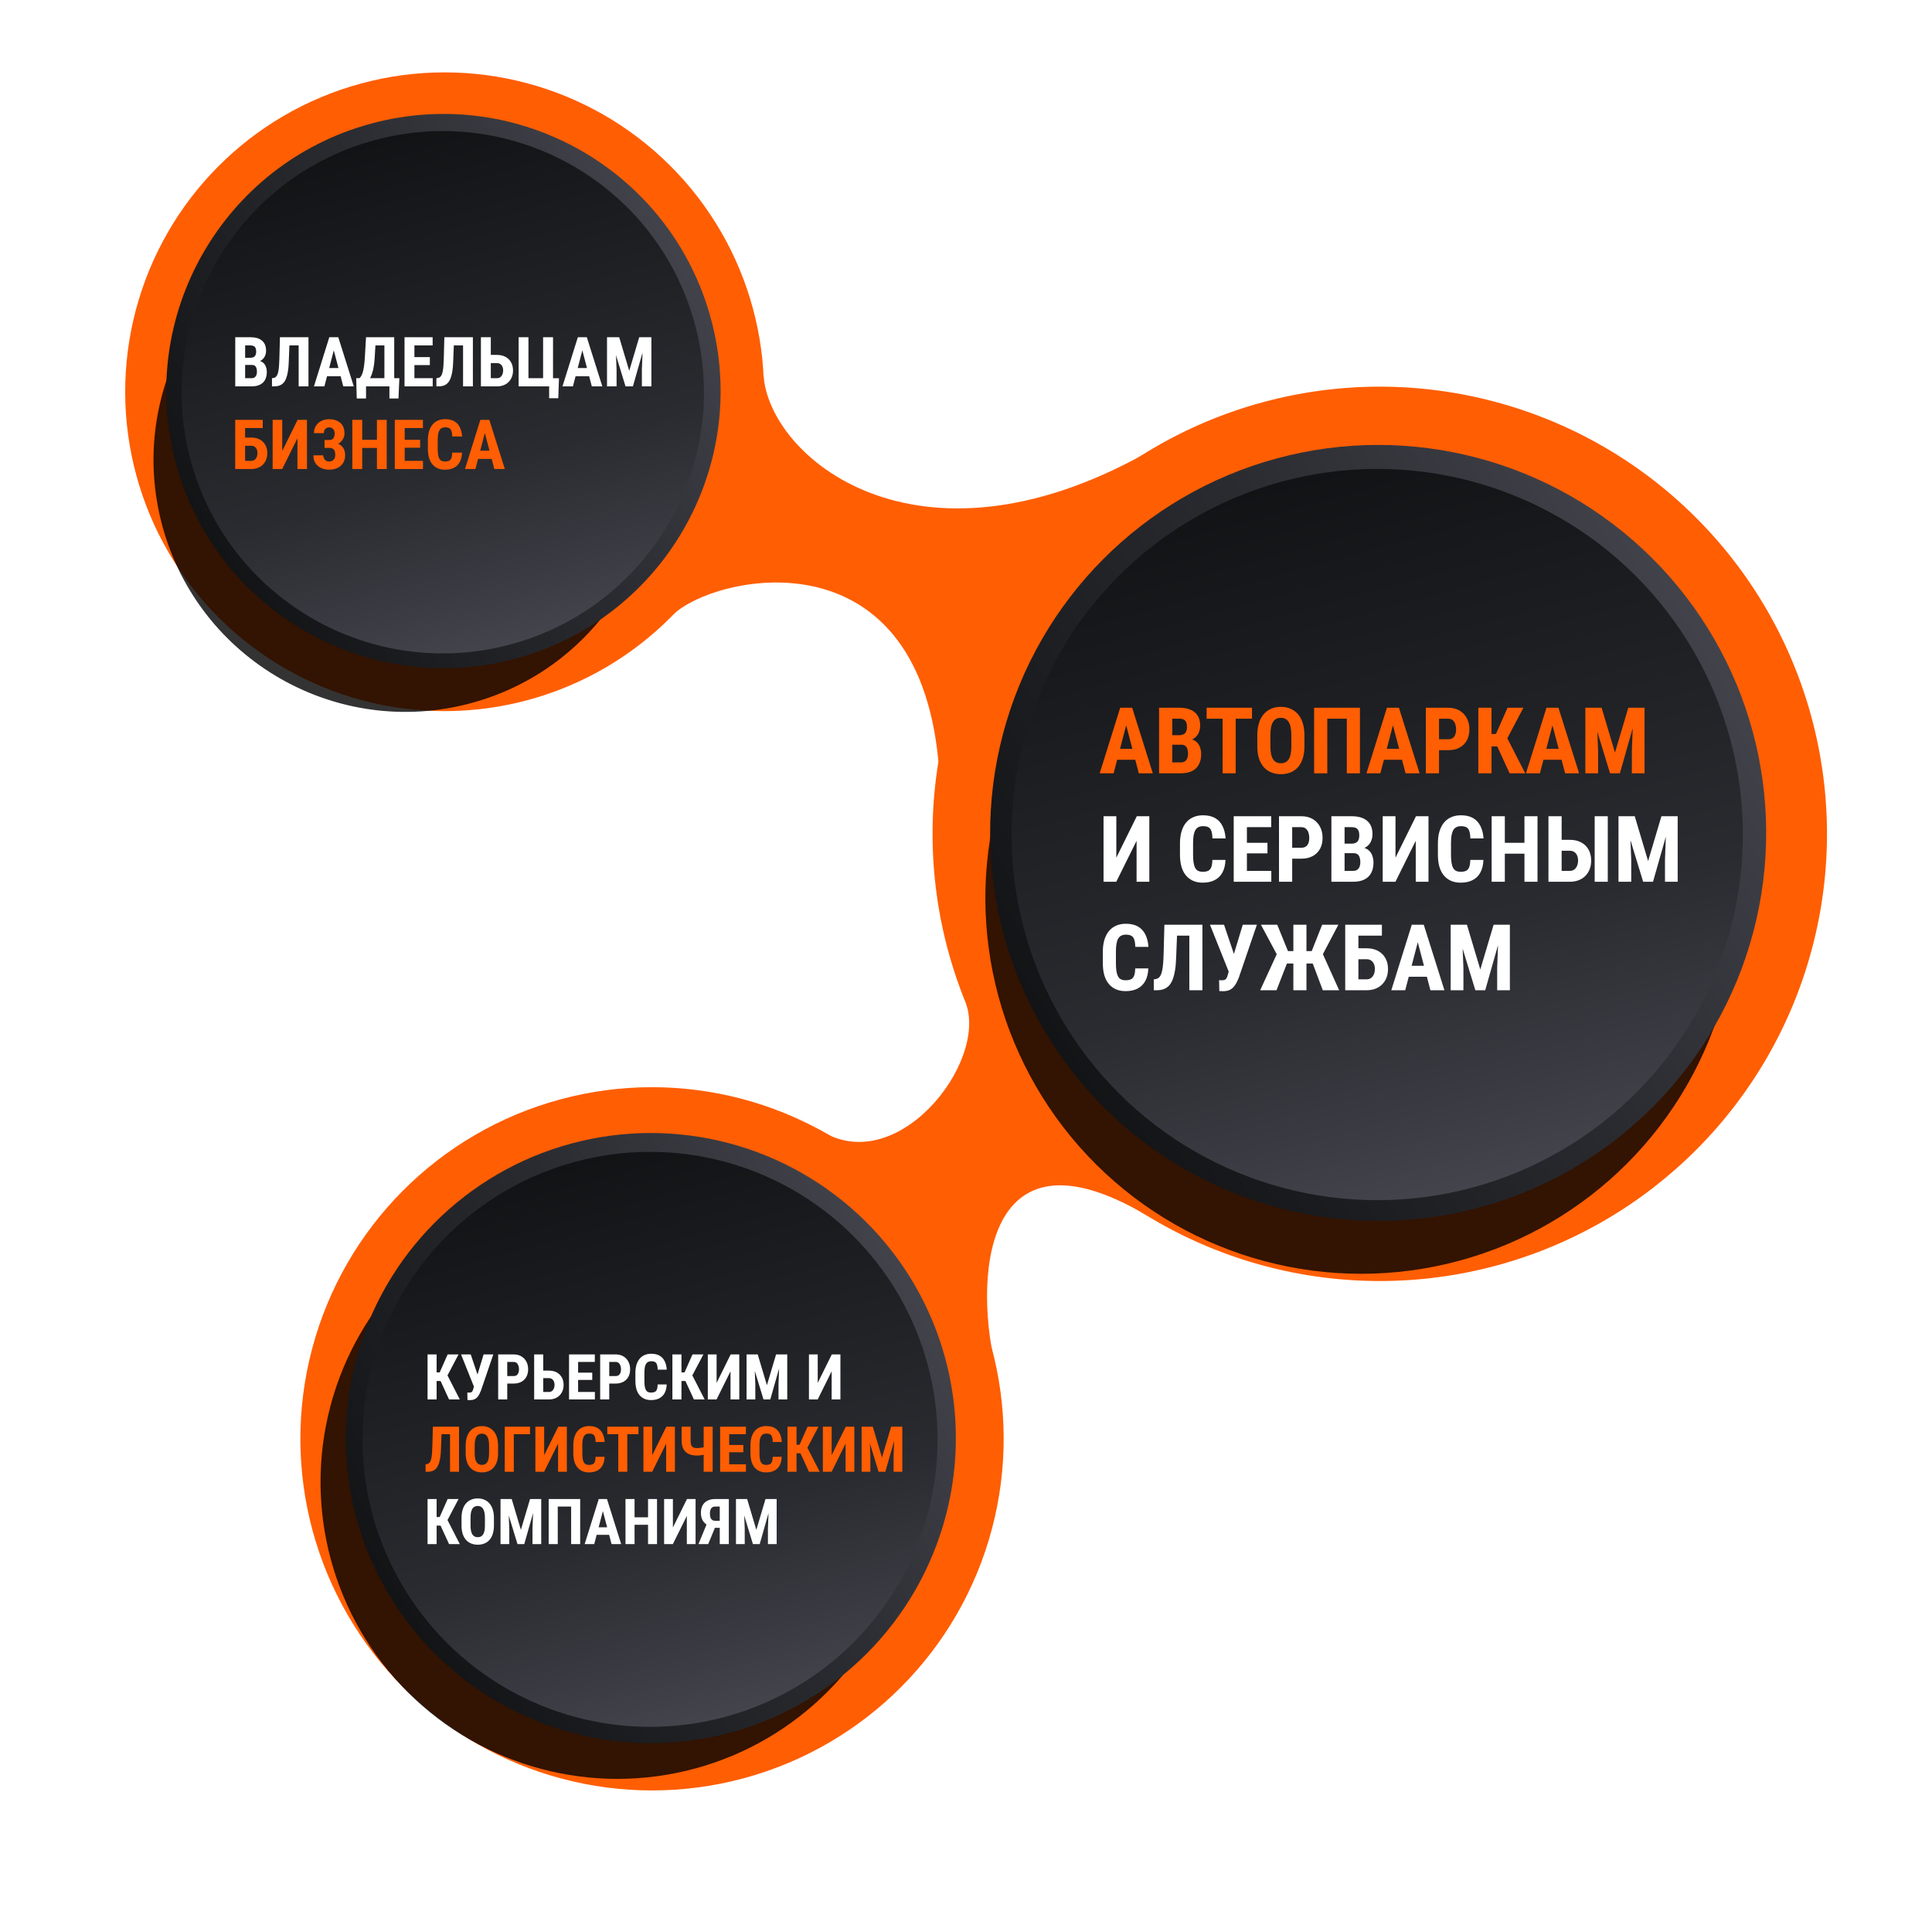 <svg width="374" height="370" viewBox="0 0 374 370" fill="none" xmlns="http://www.w3.org/2000/svg">
    <path d="M130.293 119.023L147.793 72.523C148.793 88.523 177.293 112.523 221.766 87.766L181.668 147.481C177.453 102.243 137.793 111.523 130.293 119.023Z" fill="#FF5E03"/>
    <path d="M186.923 194.073L222.057 235.341C189.838 216.22 188.355 248.45 193.058 266.014L158.482 218.611C173.325 228.591 191.385 205.784 186.923 194.073Z" fill="#FF5E03"/>
    <circle cx="267.099" cy="161.43" r="86.571" transform="rotate(74.843 267.099 161.43)" fill="#FF5E03"/>
    <g filter="url(#filter0_f_63_522)">
        <circle cx="263.488" cy="173.859" r="72.74" transform="rotate(74.843 263.488 173.859)" fill="black" fill-opacity="0.8"/>
    </g>
    <circle cx="266.786" cy="161.251" r="75.113" transform="rotate(74.843 266.786 161.251)" fill="url(#paint0_linear_63_522)"/>
    <circle cx="266.607" cy="161.564" r="70.784" transform="rotate(74.843 266.607 161.564)" fill="url(#paint1_linear_63_522)"/>
    <circle cx="86.063" cy="75.841" r="61.827" transform="rotate(74.843 86.063 75.841)" fill="#FF5E03"/>
    <g filter="url(#filter1_f_63_522)">
        <circle cx="78.481" cy="89.056" r="48.753" transform="rotate(74.843 78.481 89.056)" fill="black" fill-opacity="0.8"/>
    </g>
    <circle cx="85.84" cy="75.713" r="53.644" transform="rotate(74.843 85.84 75.713)" fill="url(#paint2_linear_63_522)"/>
    <circle cx="85.712" cy="75.935" r="50.552" transform="rotate(74.843 85.712 75.935)" fill="url(#paint3_linear_63_522)"/>
    <circle cx="126.221" cy="278.549" r="68.071" transform="rotate(74.843 126.221 278.549)" fill="#FF5E03"/>
    <g filter="url(#filter2_f_63_522)">
        <circle cx="119.521" cy="286.911" r="57.47" transform="rotate(74.843 119.521 286.911)" fill="black" fill-opacity="0.8"/>
    </g>
    <circle cx="125.976" cy="278.408" r="59.062" transform="rotate(74.843 125.976 278.408)" fill="url(#paint4_linear_63_522)"/>
    <circle cx="125.834" cy="278.654" r="55.658" transform="rotate(74.843 125.834 278.654)" fill="url(#paint5_linear_63_522)"/>
    <path d="M84.522 262.206V270.928H82.767V262.206H84.522ZM88.769 262.206L86.056 267.352H84.121L83.881 265.693H85.115L86.655 262.206H88.769ZM86.93 270.928L85.145 267.046L86.349 265.729L89.009 270.928H86.93ZM91.939 267.747L93.616 262.206H95.497L93.101 269.221C93.005 269.465 92.899 269.698 92.783 269.922C92.671 270.142 92.538 270.337 92.382 270.509C92.226 270.681 92.038 270.815 91.819 270.91C91.599 271.006 91.337 271.054 91.034 271.054C90.962 271.054 90.87 271.052 90.758 271.048C90.65 271.044 90.563 271.04 90.495 271.036L90.465 269.581C90.505 269.589 90.571 269.595 90.662 269.599C90.754 269.603 90.818 269.605 90.854 269.605C91.042 269.605 91.184 269.573 91.279 269.509C91.379 269.441 91.455 269.345 91.507 269.221C91.563 269.097 91.611 268.952 91.651 268.784L91.939 267.747ZM91.124 262.206L92.544 266.417L93.071 268.496L91.771 268.514L89.249 262.206H91.124ZM99.409 267.855H97.624V266.399H99.409C99.66 266.399 99.864 266.344 100.02 266.232C100.176 266.12 100.29 265.966 100.361 265.77C100.433 265.571 100.469 265.347 100.469 265.1C100.469 264.848 100.433 264.612 100.361 264.393C100.29 264.173 100.176 263.997 100.02 263.865C99.864 263.73 99.66 263.662 99.409 263.662H98.193V270.928H96.438V262.206H99.409C99.996 262.206 100.499 262.33 100.919 262.577C101.342 262.825 101.667 263.167 101.895 263.602C102.123 264.033 102.237 264.528 102.237 265.088C102.237 265.651 102.123 266.14 101.895 266.555C101.667 266.967 101.342 267.286 100.919 267.514C100.499 267.741 99.996 267.855 99.409 267.855ZM104.585 265.345H106.244C106.827 265.345 107.333 265.459 107.76 265.687C108.187 265.914 108.517 266.236 108.748 266.651C108.984 267.066 109.102 267.552 109.102 268.107C109.102 268.526 109.034 268.908 108.898 269.251C108.766 269.595 108.575 269.892 108.323 270.144C108.075 270.395 107.776 270.589 107.424 270.725C107.077 270.861 106.684 270.928 106.244 270.928H103.405V262.206H105.16V269.479H106.244C106.492 269.479 106.696 269.417 106.855 269.293C107.019 269.165 107.143 268.997 107.227 268.79C107.311 268.578 107.353 268.346 107.353 268.095C107.353 267.851 107.311 267.632 107.227 267.436C107.143 267.24 107.019 267.086 106.855 266.975C106.696 266.859 106.492 266.801 106.244 266.801H104.585V265.345ZM115.158 269.479V270.928H111.366V269.479H115.158ZM111.911 262.206V270.928H110.156V262.206H111.911ZM114.649 265.741V267.148H111.366V265.741H114.649ZM115.146 262.206V263.662H111.366V262.206H115.146ZM119.154 267.855H117.369V266.399H119.154C119.406 266.399 119.61 266.344 119.765 266.232C119.921 266.12 120.035 265.966 120.107 265.77C120.179 265.571 120.215 265.347 120.215 265.1C120.215 264.848 120.179 264.612 120.107 264.393C120.035 264.173 119.921 263.997 119.765 263.865C119.61 263.73 119.406 263.662 119.154 263.662H117.938V270.928H116.183V262.206H119.154C119.741 262.206 120.245 262.33 120.664 262.577C121.087 262.825 121.413 263.167 121.64 263.602C121.868 264.033 121.982 264.528 121.982 265.088C121.982 265.651 121.868 266.14 121.64 266.555C121.413 266.967 121.087 267.286 120.664 267.514C120.245 267.741 119.741 267.855 119.154 267.855ZM127.314 268.023H129.057C129.033 268.678 128.901 269.231 128.661 269.682C128.422 270.13 128.08 270.469 127.637 270.701C127.198 270.932 126.667 271.048 126.044 271.048C125.56 271.048 125.131 270.968 124.756 270.809C124.38 270.645 124.061 270.405 123.797 270.09C123.533 269.774 123.334 269.385 123.198 268.922C123.066 268.454 123 267.917 123 267.31V265.83C123 265.223 123.07 264.686 123.21 264.219C123.354 263.752 123.557 263.36 123.821 263.045C124.089 262.725 124.41 262.486 124.785 262.326C125.165 262.162 125.592 262.08 126.068 262.08C126.703 262.08 127.234 262.2 127.661 262.44C128.088 262.679 128.418 263.029 128.65 263.488C128.885 263.943 129.027 264.5 129.075 265.159H127.32C127.312 264.744 127.266 264.419 127.182 264.183C127.102 263.943 126.974 263.776 126.798 263.68C126.623 263.58 126.379 263.53 126.068 263.53C125.836 263.53 125.636 263.572 125.468 263.656C125.301 263.736 125.163 263.865 125.055 264.045C124.947 264.225 124.867 264.461 124.815 264.752C124.768 265.044 124.744 265.399 124.744 265.818V267.31C124.744 267.721 124.766 268.073 124.809 268.364C124.853 268.652 124.923 268.888 125.019 269.071C125.115 269.255 125.245 269.389 125.409 269.473C125.576 269.557 125.788 269.599 126.044 269.599C126.339 269.599 126.577 269.555 126.756 269.467C126.94 269.379 127.076 269.221 127.164 268.993C127.252 268.766 127.302 268.442 127.314 268.023ZM131.92 262.206V270.928H130.165V262.206H131.92ZM136.168 262.206L133.454 267.352H131.519L131.279 265.693H132.514L134.053 262.206H136.168ZM134.329 270.928L132.543 267.046L133.748 265.729L136.407 270.928H134.329ZM138.72 267.723L141.446 262.206H143.111V270.928H141.416V265.477L138.714 270.928H137.019V262.206H138.72V267.723ZM145.142 262.206H146.682L148.461 268.173L150.234 262.206H151.594L149.114 270.928H147.802L145.142 262.206ZM144.519 262.206H145.987L146.214 267.957V270.928H144.519V262.206ZM150.923 262.206H152.397V270.928H150.707V267.957L150.923 262.206ZM158.297 267.723L161.023 262.206H162.689V270.928H160.993V265.477L158.291 270.928H156.596V262.206H158.297V267.723ZM84.522 290.206V298.928H82.767V290.206H84.522ZM88.769 290.206L86.056 295.352H84.121L83.881 293.693H85.115L86.655 290.206H88.769ZM86.93 298.928L85.145 295.046L86.349 293.729L89.009 298.928H86.93ZM95.617 293.89V295.346C95.617 295.961 95.541 296.5 95.389 296.964C95.241 297.423 95.03 297.808 94.754 298.12C94.483 298.427 94.153 298.659 93.766 298.815C93.382 298.97 92.957 299.048 92.49 299.048C92.022 299.048 91.595 298.97 91.208 298.815C90.824 298.659 90.493 298.427 90.213 298.12C89.938 297.808 89.724 297.423 89.572 296.964C89.42 296.5 89.344 295.961 89.344 295.346V293.89C89.344 293.259 89.418 292.708 89.566 292.237C89.714 291.762 89.928 291.366 90.207 291.051C90.487 290.731 90.818 290.492 91.202 290.332C91.585 290.168 92.01 290.086 92.478 290.086C92.945 290.086 93.37 290.168 93.754 290.332C94.137 290.492 94.469 290.731 94.748 291.051C95.028 291.366 95.241 291.762 95.389 292.237C95.541 292.708 95.617 293.259 95.617 293.89ZM93.874 295.346V293.878C93.874 293.463 93.844 293.11 93.784 292.818C93.724 292.522 93.634 292.281 93.514 292.093C93.394 291.905 93.249 291.768 93.077 291.68C92.905 291.592 92.705 291.548 92.478 291.548C92.25 291.548 92.048 291.592 91.873 291.68C91.701 291.768 91.555 291.905 91.435 292.093C91.32 292.281 91.232 292.522 91.172 292.818C91.116 293.11 91.088 293.463 91.088 293.878V295.346C91.088 295.745 91.118 296.087 91.178 296.37C91.238 296.654 91.327 296.886 91.447 297.065C91.567 297.245 91.713 297.379 91.885 297.467C92.06 297.551 92.262 297.593 92.49 297.593C92.713 297.593 92.911 297.551 93.083 297.467C93.258 297.379 93.404 297.245 93.52 297.065C93.636 296.886 93.724 296.654 93.784 296.37C93.844 296.087 93.874 295.745 93.874 295.346ZM97.516 290.206H99.055L100.835 296.173L102.608 290.206H103.968L101.488 298.928H100.176L97.516 290.206ZM96.893 290.206H98.361L98.588 295.957V298.928H96.893V290.206ZM103.297 290.206H104.771V298.928H103.081V295.957L103.297 290.206ZM112.313 290.206V298.928H110.564V291.662H107.97V298.928H106.214V290.206H112.313ZM116.908 291.764L115.033 298.928H113.182L115.907 290.206H117.063L116.908 291.764ZM118.387 298.928L116.5 291.764L116.327 290.206H117.501L120.251 298.928H118.387ZM118.453 295.676V297.131H114.517V295.676H118.453ZM125.918 293.741V295.19H122.341V293.741H125.918ZM122.839 290.206V298.928H121.083V290.206H122.839ZM127.188 290.206V298.928H125.45V290.206H127.188ZM130.261 295.723L132.987 290.206H134.652V298.928H132.957V293.477L130.255 298.928H128.56V290.206H130.261V295.723ZM139.9 295.783H138.121L137.516 295.532C136.925 295.308 136.471 294.981 136.156 294.549C135.84 294.118 135.683 293.565 135.683 292.89C135.683 292.307 135.794 291.816 136.018 291.416C136.242 291.017 136.561 290.715 136.977 290.512C137.392 290.308 137.883 290.206 138.45 290.206H141.086V298.928H139.331V291.662H138.45C138.095 291.662 137.835 291.782 137.671 292.021C137.508 292.257 137.426 292.594 137.426 293.034C137.426 293.357 137.466 293.621 137.546 293.824C137.626 294.028 137.743 294.18 137.899 294.28C138.059 294.376 138.263 294.423 138.51 294.423H139.894L139.9 295.783ZM138.696 295.046L137.096 298.928H135.209L136.809 295.046H138.696ZM143.093 290.206H144.633L146.412 296.173L148.185 290.206H149.545L147.065 298.928H145.753L143.093 290.206ZM142.47 290.206H143.938L144.165 295.957V298.928H142.47V290.206ZM148.874 290.206H150.348V298.928H148.658V295.957L148.874 290.206Z" fill="white"/>
    <path d="M87.589 276.206V277.662H84.013V276.206H87.589ZM88.859 276.206V284.928H87.116V276.206H88.859ZM83.797 276.206H85.534L85.361 280.603C85.341 281.262 85.289 281.833 85.205 282.317C85.125 282.796 85.017 283.203 84.882 283.539C84.75 283.87 84.584 284.138 84.384 284.341C84.184 284.545 83.951 284.695 83.683 284.791C83.42 284.883 83.124 284.928 82.797 284.928H82.383V283.479L82.581 283.455C82.737 283.435 82.875 283.385 82.994 283.305C83.114 283.221 83.216 283.097 83.3 282.934C83.384 282.766 83.452 282.552 83.504 282.293C83.559 282.029 83.601 281.709 83.629 281.334C83.661 280.959 83.683 280.521 83.695 280.022L83.797 276.206ZM96.419 279.89V281.346C96.419 281.961 96.344 282.5 96.192 282.964C96.044 283.423 95.832 283.808 95.557 284.12C95.285 284.427 94.956 284.659 94.568 284.815C94.185 284.97 93.76 285.048 93.292 285.048C92.825 285.048 92.398 284.97 92.01 284.815C91.627 284.659 91.296 284.427 91.016 284.12C90.74 283.808 90.527 283.423 90.375 282.964C90.223 282.5 90.147 281.961 90.147 281.346V279.89C90.147 279.259 90.221 278.708 90.369 278.237C90.517 277.762 90.73 277.366 91.01 277.051C91.29 276.731 91.621 276.492 92.004 276.332C92.388 276.168 92.813 276.086 93.28 276.086C93.748 276.086 94.173 276.168 94.556 276.332C94.94 276.492 95.271 276.731 95.551 277.051C95.831 277.366 96.044 277.762 96.192 278.237C96.344 278.708 96.419 279.259 96.419 279.89ZM94.676 281.346V279.878C94.676 279.463 94.646 279.11 94.586 278.818C94.526 278.522 94.437 278.281 94.317 278.093C94.197 277.905 94.051 277.768 93.879 277.68C93.708 277.592 93.508 277.548 93.28 277.548C93.053 277.548 92.851 277.592 92.675 277.68C92.504 277.768 92.358 277.905 92.238 278.093C92.122 278.281 92.034 278.522 91.974 278.818C91.918 279.11 91.891 279.463 91.891 279.878V281.346C91.891 281.745 91.921 282.087 91.98 282.37C92.04 282.654 92.13 282.886 92.25 283.065C92.37 283.245 92.516 283.379 92.687 283.467C92.863 283.551 93.065 283.593 93.292 283.593C93.516 283.593 93.714 283.551 93.885 283.467C94.061 283.379 94.207 283.245 94.323 283.065C94.439 282.886 94.526 282.654 94.586 282.37C94.646 282.087 94.676 281.745 94.676 281.346ZM102.602 276.206V277.662H99.463V284.928H97.713V276.206H102.602ZM105.34 281.723L108.065 276.206H109.731V284.928H108.036V279.477L105.334 284.928H103.638V276.206H105.34V281.723ZM115.296 282.023H117.04C117.016 282.678 116.884 283.231 116.644 283.682C116.405 284.13 116.063 284.469 115.62 284.701C115.18 284.932 114.649 285.048 114.026 285.048C113.543 285.048 113.114 284.968 112.738 284.809C112.363 284.645 112.043 284.405 111.78 284.09C111.516 283.774 111.316 283.385 111.181 282.922C111.049 282.454 110.983 281.917 110.983 281.31V279.83C110.983 279.223 111.053 278.686 111.193 278.219C111.336 277.752 111.54 277.36 111.804 277.045C112.071 276.725 112.393 276.486 112.768 276.326C113.148 276.162 113.575 276.08 114.05 276.08C114.685 276.08 115.216 276.2 115.644 276.44C116.071 276.679 116.401 277.029 116.632 277.488C116.868 277.943 117.01 278.5 117.057 279.159H115.302C115.294 278.744 115.248 278.419 115.164 278.183C115.085 277.943 114.957 277.776 114.781 277.68C114.605 277.58 114.362 277.53 114.05 277.53C113.819 277.53 113.619 277.572 113.451 277.656C113.283 277.736 113.146 277.865 113.038 278.045C112.93 278.225 112.85 278.461 112.798 278.752C112.75 279.044 112.726 279.399 112.726 279.818V281.31C112.726 281.721 112.748 282.073 112.792 282.364C112.836 282.652 112.906 282.888 113.002 283.071C113.098 283.255 113.227 283.389 113.391 283.473C113.559 283.557 113.771 283.599 114.026 283.599C114.322 283.599 114.559 283.555 114.739 283.467C114.923 283.379 115.059 283.221 115.146 282.993C115.234 282.766 115.284 282.442 115.296 282.023ZM121.431 276.206V284.928H119.687V276.206H121.431ZM123.599 276.206V277.662H117.561V276.206H123.599ZM126.259 281.723L128.985 276.206H130.65V284.928H128.955V279.477L126.253 284.928H124.558V276.206H126.259V281.723ZM131.95 276.206H133.694V278.89C133.694 279.269 133.736 279.565 133.819 279.776C133.907 279.984 134.039 280.132 134.215 280.22C134.395 280.304 134.62 280.346 134.892 280.346C134.996 280.346 135.123 280.34 135.275 280.328C135.427 280.312 135.585 280.292 135.748 280.268C135.912 280.244 136.066 280.216 136.21 280.184C136.358 280.148 136.475 280.11 136.563 280.07V281.52C136.475 281.56 136.358 281.598 136.21 281.634C136.066 281.666 135.912 281.695 135.748 281.723C135.589 281.747 135.431 281.765 135.275 281.777C135.123 281.785 134.996 281.789 134.892 281.789C134.297 281.789 133.778 281.689 133.334 281.49C132.895 281.286 132.553 280.971 132.31 280.543C132.07 280.112 131.95 279.561 131.95 278.89V276.206ZM136.216 276.206H137.959V284.928H136.216V276.206ZM144.405 283.479V284.928H140.613V283.479H144.405ZM141.158 276.206V284.928H139.403V276.206H141.158ZM143.896 279.741V281.148H140.613V279.741H143.896ZM144.393 276.206V277.662H140.613V276.206H144.393ZM149.587 282.023H151.33C151.306 282.678 151.175 283.231 150.935 283.682C150.695 284.13 150.354 284.469 149.91 284.701C149.471 284.932 148.94 285.048 148.317 285.048C147.834 285.048 147.404 284.968 147.029 284.809C146.654 284.645 146.334 284.405 146.07 284.09C145.807 283.774 145.607 283.385 145.471 282.922C145.34 282.454 145.274 281.917 145.274 281.31V279.83C145.274 279.223 145.344 278.686 145.483 278.219C145.627 277.752 145.831 277.36 146.094 277.045C146.362 276.725 146.684 276.486 147.059 276.326C147.438 276.162 147.866 276.08 148.341 276.08C148.976 276.08 149.507 276.2 149.934 276.44C150.362 276.679 150.691 277.029 150.923 277.488C151.159 277.943 151.3 278.5 151.348 279.159H149.593C149.585 278.744 149.539 278.419 149.455 278.183C149.375 277.943 149.248 277.776 149.072 277.68C148.896 277.58 148.652 277.53 148.341 277.53C148.109 277.53 147.91 277.572 147.742 277.656C147.574 277.736 147.436 277.865 147.329 278.045C147.221 278.225 147.141 278.461 147.089 278.752C147.041 279.044 147.017 279.399 147.017 279.818V281.31C147.017 281.721 147.039 282.073 147.083 282.364C147.127 282.652 147.197 282.888 147.293 283.071C147.388 283.255 147.518 283.389 147.682 283.473C147.85 283.557 148.061 283.599 148.317 283.599C148.613 283.599 148.85 283.555 149.03 283.467C149.214 283.379 149.349 283.221 149.437 282.993C149.525 282.766 149.575 282.442 149.587 282.023ZM154.194 276.206V284.928H152.439V276.206H154.194ZM158.441 276.206L155.727 281.352H153.792L153.553 279.693H154.787L156.327 276.206H158.441ZM156.602 284.928L154.817 281.046L156.021 279.729L158.681 284.928H156.602ZM160.993 281.723L163.719 276.206H165.384V284.928H163.689V279.477L160.987 284.928H159.292V276.206H160.993V281.723ZM167.415 276.206H168.955L170.734 282.173L172.507 276.206H173.867L171.387 284.928H170.075L167.415 276.206ZM166.792 276.206H168.26L168.488 281.957V284.928H166.792V276.206ZM173.196 276.206H174.67V284.928H172.981V281.957L173.196 276.206Z" fill="#FF5E03"/>
    <path d="M48.755 70.65H46.801L46.794 69.264H48.454C48.716 69.264 48.929 69.221 49.095 69.133C49.265 69.042 49.389 68.909 49.467 68.735C49.55 68.556 49.592 68.341 49.592 68.088C49.592 67.796 49.552 67.563 49.474 67.388C49.4 67.21 49.28 67.079 49.114 66.996C48.953 66.914 48.74 66.872 48.474 66.872H47.454V74.8H45.54V65.284H48.474C48.944 65.284 49.367 65.336 49.742 65.441C50.117 65.546 50.434 65.707 50.696 65.925C50.957 66.138 51.158 66.408 51.297 66.735C51.437 67.057 51.506 67.441 51.506 67.885C51.506 68.277 51.428 68.639 51.271 68.97C51.114 69.301 50.868 69.573 50.533 69.787C50.197 69.996 49.764 70.112 49.232 70.133L48.755 70.65ZM48.683 74.8H46.258L47.023 73.218H48.683C48.94 73.218 49.145 73.164 49.297 73.055C49.45 72.946 49.561 72.8 49.631 72.617C49.705 72.429 49.742 72.216 49.742 71.976C49.742 71.706 49.709 71.471 49.644 71.27C49.583 71.07 49.48 70.918 49.337 70.813C49.193 70.704 48.999 70.65 48.755 70.65H47.108L47.121 69.264H49.121L49.572 69.813C50.082 69.796 50.489 69.894 50.794 70.107C51.099 70.316 51.317 70.591 51.447 70.931C51.583 71.266 51.65 71.623 51.65 72.002C51.65 72.612 51.535 73.126 51.304 73.545C51.077 73.959 50.744 74.272 50.304 74.486C49.864 74.695 49.324 74.8 48.683 74.8ZM58.329 65.284V66.872H54.428V65.284H58.329ZM59.715 65.284V74.8H57.813V65.284H59.715ZM54.192 65.284H56.088L55.898 70.081C55.876 70.8 55.82 71.423 55.728 71.95C55.641 72.473 55.523 72.917 55.375 73.283C55.231 73.645 55.051 73.937 54.833 74.159C54.615 74.381 54.36 74.545 54.068 74.649C53.781 74.749 53.458 74.8 53.101 74.8H52.65V73.218L52.866 73.192C53.036 73.17 53.186 73.116 53.317 73.028C53.447 72.937 53.558 72.802 53.65 72.623C53.741 72.44 53.816 72.207 53.872 71.924C53.933 71.636 53.979 71.288 54.009 70.878C54.044 70.469 54.068 69.992 54.081 69.447L54.192 65.284ZM64.838 66.983L62.793 74.8H60.773L63.747 65.284H65.008L64.838 66.983ZM66.453 74.8L64.394 66.983L64.204 65.284H65.485L68.485 74.8H66.453ZM66.525 71.251V72.839H62.231V71.251H66.525ZM75.922 73.218V74.8H70.315V73.218H75.922ZM70.857 73.218V77.139H69.06L68.956 73.218H70.857ZM77.308 73.218L77.138 77.139H75.386V73.218H77.308ZM74.935 65.284V66.872H71.093V65.284H74.935ZM76.314 65.284V74.8H74.413V65.284H76.314ZM70.857 65.284H72.772L72.537 69.179C72.502 69.824 72.443 70.393 72.361 70.885C72.282 71.373 72.184 71.8 72.066 72.166C71.953 72.532 71.827 72.85 71.687 73.12C71.548 73.39 71.4 73.625 71.243 73.826C71.086 74.026 70.925 74.205 70.759 74.362C70.594 74.519 70.43 74.665 70.269 74.8H69.224V73.218H69.596C69.705 73.114 69.814 72.972 69.923 72.793C70.032 72.615 70.132 72.375 70.224 72.074C70.315 71.769 70.396 71.382 70.465 70.911C70.535 70.441 70.589 69.863 70.629 69.179L70.857 65.284ZM83.765 73.218V74.8H79.628V73.218H83.765ZM80.222 65.284V74.8H78.308V65.284H80.222ZM83.209 69.14V70.676H79.628V69.14H83.209ZM83.751 65.284V66.872H79.628V65.284H83.751ZM90.156 65.284V66.872H86.255V65.284H90.156ZM91.542 65.284V74.8H89.64V65.284H91.542ZM86.019 65.284H87.915L87.725 70.081C87.703 70.8 87.647 71.423 87.555 71.95C87.468 72.473 87.35 72.917 87.202 73.283C87.058 73.645 86.878 73.937 86.66 74.159C86.442 74.381 86.187 74.545 85.895 74.649C85.608 74.749 85.285 74.8 84.928 74.8H84.477V73.218L84.693 73.192C84.862 73.17 85.013 73.116 85.144 73.028C85.274 72.937 85.385 72.802 85.477 72.623C85.568 72.44 85.642 72.207 85.699 71.924C85.76 71.636 85.806 71.288 85.836 70.878C85.871 70.469 85.895 69.992 85.908 69.447L86.019 65.284ZM94.385 68.709H96.195C96.831 68.709 97.382 68.833 97.848 69.081C98.314 69.329 98.674 69.68 98.927 70.133C99.184 70.587 99.312 71.116 99.312 71.721C99.312 72.179 99.238 72.595 99.09 72.97C98.946 73.344 98.737 73.669 98.463 73.943C98.192 74.218 97.866 74.429 97.482 74.577C97.103 74.725 96.674 74.8 96.195 74.8H93.097V65.284H95.012V73.218H96.195C96.465 73.218 96.687 73.15 96.861 73.015C97.04 72.876 97.175 72.693 97.267 72.466C97.358 72.236 97.404 71.983 97.404 71.708C97.404 71.443 97.358 71.203 97.267 70.99C97.175 70.776 97.04 70.608 96.861 70.486C96.687 70.36 96.465 70.297 96.195 70.297H94.385V68.709ZM108.207 73.225L108.076 77.094H106.305V74.8H105.678V73.225H108.207ZM100.397 74.8V65.284H102.299V73.218H105.135V65.284H107.056V74.8H100.397ZM112.951 66.983L110.906 74.8H108.886L111.86 65.284H113.121L112.951 66.983ZM114.566 74.8L112.507 66.983L112.317 65.284H113.598L116.598 74.8H114.566ZM114.637 71.251V72.839H110.344V71.251H114.637ZM118.186 65.284H119.866L121.807 71.793L123.741 65.284H125.225L122.519 74.8H121.088L118.186 65.284ZM117.506 65.284H119.108L119.356 71.558V74.8H117.506V65.284ZM124.493 65.284H126.1V74.8H124.257V71.558L124.493 65.284Z" fill="white"/>
    <path d="M50.859 81.284V82.872H47.441V90.8H45.533V81.284H50.859ZM46.821 84.709H48.631C49.267 84.709 49.818 84.833 50.284 85.081C50.75 85.329 51.11 85.68 51.363 86.133C51.62 86.587 51.748 87.116 51.748 87.721C51.748 88.179 51.674 88.595 51.526 88.97C51.382 89.344 51.173 89.669 50.899 89.943C50.628 90.218 50.302 90.429 49.918 90.577C49.539 90.725 49.11 90.8 48.631 90.8H45.533V81.284H47.448V89.218H48.631C48.901 89.218 49.123 89.15 49.297 89.015C49.476 88.876 49.611 88.693 49.703 88.466C49.794 88.236 49.84 87.983 49.84 87.708C49.84 87.443 49.794 87.203 49.703 86.99C49.611 86.776 49.476 86.608 49.297 86.486C49.123 86.36 48.901 86.297 48.631 86.297H46.821V84.709ZM54.637 87.303L57.61 81.284H59.427V90.8H57.578V84.852L54.63 90.8H52.781V81.284H54.637V87.303ZM64.087 86.245H62.825V85.179H63.799C64.03 85.179 64.218 85.127 64.361 85.022C64.505 84.913 64.612 84.765 64.681 84.578C64.751 84.386 64.786 84.16 64.786 83.898C64.786 83.689 64.745 83.497 64.662 83.323C64.584 83.149 64.464 83.01 64.302 82.905C64.146 82.796 63.939 82.742 63.682 82.742C63.494 82.742 63.324 82.787 63.172 82.879C63.019 82.966 62.9 83.092 62.812 83.258C62.725 83.423 62.682 83.624 62.682 83.859H60.773C60.773 83.436 60.85 83.06 61.002 82.728C61.159 82.393 61.373 82.11 61.643 81.879C61.913 81.644 62.222 81.465 62.571 81.343C62.923 81.221 63.294 81.16 63.682 81.16C64.143 81.16 64.557 81.219 64.923 81.336C65.289 81.45 65.603 81.62 65.864 81.846C66.13 82.073 66.333 82.356 66.472 82.696C66.616 83.031 66.688 83.421 66.688 83.866C66.688 84.192 66.625 84.499 66.498 84.787C66.372 85.075 66.193 85.327 65.962 85.545C65.731 85.763 65.455 85.935 65.132 86.061C64.814 86.183 64.466 86.245 64.087 86.245ZM62.825 85.663H64.087C64.514 85.663 64.895 85.717 65.231 85.826C65.566 85.935 65.851 86.094 66.087 86.303C66.322 86.512 66.501 86.772 66.623 87.081C66.749 87.386 66.812 87.737 66.812 88.133C66.812 88.578 66.734 88.974 66.577 89.323C66.424 89.667 66.209 89.959 65.93 90.198C65.651 90.438 65.322 90.619 64.943 90.741C64.564 90.863 64.143 90.924 63.682 90.924C63.32 90.924 62.958 90.871 62.597 90.767C62.239 90.658 61.915 90.492 61.623 90.27C61.331 90.048 61.098 89.763 60.924 89.414C60.749 89.066 60.662 88.647 60.662 88.159H62.577C62.577 88.377 62.625 88.578 62.721 88.76C62.817 88.939 62.947 89.083 63.113 89.192C63.279 89.296 63.468 89.349 63.682 89.349C63.943 89.349 64.163 89.294 64.342 89.185C64.525 89.076 64.664 88.928 64.76 88.741C64.856 88.549 64.904 88.338 64.904 88.107C64.904 87.854 64.88 87.641 64.832 87.467C64.788 87.288 64.719 87.144 64.623 87.035C64.527 86.922 64.409 86.839 64.27 86.787C64.135 86.735 63.978 86.709 63.799 86.709H62.825V85.663ZM73.478 85.14V86.722H69.576V85.14H73.478ZM70.119 81.284V90.8H68.204V81.284H70.119ZM74.864 81.284V90.8H72.968V81.284H74.864ZM81.882 89.218V90.8H77.746V89.218H81.882ZM78.34 81.284V90.8H76.425V81.284H78.34ZM81.327 85.14V86.676H77.746V85.14H81.327ZM81.869 81.284V82.872H77.746V81.284H81.869ZM87.535 87.63H89.437C89.411 88.344 89.267 88.948 89.006 89.44C88.745 89.928 88.372 90.299 87.888 90.551C87.409 90.804 86.83 90.93 86.15 90.93C85.623 90.93 85.154 90.843 84.745 90.669C84.335 90.49 83.987 90.229 83.699 89.885C83.412 89.54 83.194 89.116 83.046 88.61C82.902 88.1 82.83 87.514 82.83 86.852V85.238C82.83 84.576 82.906 83.99 83.059 83.48C83.216 82.97 83.438 82.543 83.725 82.199C84.017 81.85 84.368 81.589 84.778 81.415C85.192 81.236 85.658 81.147 86.176 81.147C86.869 81.147 87.448 81.278 87.915 81.539C88.381 81.8 88.74 82.182 88.993 82.683C89.25 83.179 89.405 83.787 89.457 84.506H87.542C87.533 84.053 87.483 83.698 87.392 83.441C87.305 83.179 87.165 82.996 86.974 82.892C86.782 82.783 86.516 82.728 86.176 82.728C85.923 82.728 85.706 82.774 85.523 82.866C85.34 82.953 85.189 83.094 85.072 83.29C84.954 83.487 84.867 83.744 84.81 84.062C84.758 84.38 84.732 84.767 84.732 85.225V86.852C84.732 87.301 84.756 87.684 84.804 88.002C84.852 88.316 84.928 88.573 85.032 88.774C85.137 88.974 85.279 89.12 85.457 89.212C85.64 89.303 85.871 89.349 86.15 89.349C86.472 89.349 86.732 89.301 86.928 89.205C87.128 89.109 87.276 88.937 87.372 88.689C87.468 88.44 87.522 88.087 87.535 87.63ZM94.077 82.983L92.032 90.8H90.012L92.986 81.284H94.247L94.077 82.983ZM95.692 90.8L93.633 82.983L93.443 81.284H94.724L97.724 90.8H95.692ZM95.763 87.251V88.839H91.47V87.251H95.763Z" fill="#FF5E03"/>
    <path d="M218.304 139.284L215.577 149.705H212.884L216.849 137.018H218.531L218.304 139.284ZM220.456 149.705L217.712 139.284L217.459 137.018H219.167L223.166 149.705H220.456ZM220.552 144.974V147.091H214.827V144.974H220.552ZM228.665 144.172H226.059L226.051 142.325H228.264C228.613 142.325 228.897 142.267 229.118 142.151C229.345 142.029 229.51 141.851 229.615 141.619C229.725 141.381 229.78 141.093 229.78 140.756C229.78 140.367 229.728 140.056 229.623 139.824C229.525 139.586 229.365 139.411 229.144 139.301C228.929 139.191 228.645 139.136 228.29 139.136H226.931V149.705H224.378V137.018H228.29C228.918 137.018 229.481 137.088 229.981 137.227C230.48 137.367 230.904 137.582 231.253 137.872C231.601 138.157 231.869 138.517 232.054 138.953C232.24 139.382 232.333 139.894 232.333 140.486C232.333 141.009 232.229 141.491 232.02 141.933C231.811 142.374 231.482 142.737 231.035 143.022C230.588 143.301 230.01 143.455 229.301 143.484L228.665 144.172ZM228.569 149.705H225.336L226.356 147.597H228.569C228.912 147.597 229.185 147.524 229.388 147.379C229.591 147.234 229.74 147.039 229.832 146.795C229.931 146.545 229.981 146.26 229.981 145.941C229.981 145.581 229.937 145.267 229.85 145C229.769 144.733 229.632 144.529 229.44 144.39C229.249 144.245 228.99 144.172 228.665 144.172H226.469L226.486 142.325H229.153L229.754 143.057C230.434 143.033 230.977 143.164 231.384 143.449C231.79 143.728 232.081 144.094 232.255 144.547C232.435 144.994 232.525 145.47 232.525 145.976C232.525 146.789 232.371 147.475 232.063 148.032C231.761 148.584 231.317 149.002 230.73 149.287C230.143 149.566 229.423 149.705 228.569 149.705ZM239.208 137.018V149.705H236.673V137.018H239.208ZM242.363 137.018V139.136H233.579V137.018H242.363ZM252.514 142.377V144.495C252.514 145.389 252.404 146.173 252.183 146.847C251.968 147.515 251.66 148.076 251.26 148.529C250.865 148.976 250.385 149.313 249.822 149.54C249.264 149.766 248.645 149.88 247.966 149.88C247.286 149.88 246.665 149.766 246.101 149.54C245.543 149.313 245.061 148.976 244.655 148.529C244.254 148.076 243.943 147.515 243.722 146.847C243.501 146.173 243.391 145.389 243.391 144.495V142.377C243.391 141.459 243.499 140.658 243.713 139.972C243.928 139.281 244.239 138.706 244.646 138.247C245.052 137.782 245.535 137.433 246.092 137.201C246.65 136.963 247.269 136.844 247.948 136.844C248.628 136.844 249.247 136.963 249.804 137.201C250.362 137.433 250.844 137.782 251.251 138.247C251.658 138.706 251.968 139.281 252.183 139.972C252.404 140.658 252.514 141.459 252.514 142.377ZM249.979 144.495V142.36C249.979 141.755 249.935 141.241 249.848 140.817C249.761 140.387 249.63 140.036 249.456 139.763C249.282 139.49 249.07 139.289 248.82 139.162C248.57 139.034 248.279 138.97 247.948 138.97C247.617 138.97 247.324 139.034 247.068 139.162C246.818 139.289 246.606 139.49 246.432 139.763C246.264 140.036 246.136 140.387 246.049 140.817C245.967 141.241 245.927 141.755 245.927 142.36V144.495C245.927 145.075 245.97 145.572 246.057 145.985C246.145 146.397 246.275 146.734 246.45 146.995C246.624 147.257 246.836 147.451 247.086 147.579C247.341 147.701 247.635 147.762 247.966 147.762C248.291 147.762 248.579 147.701 248.828 147.579C249.084 147.451 249.296 147.257 249.465 146.995C249.633 146.734 249.761 146.397 249.848 145.985C249.935 145.572 249.979 145.075 249.979 144.495ZM263.258 137.018V149.705H260.714V139.136H256.941V149.705H254.388V137.018H263.258ZM269.942 139.284L267.214 149.705H264.522L268.487 137.018H270.168L269.942 139.284ZM272.094 149.705L269.349 139.284L269.097 137.018H270.805L274.804 149.705H272.094ZM272.19 144.974V147.091H266.465V144.974H272.19ZM280.337 145.235H277.741V143.118H280.337C280.703 143.118 281 143.036 281.226 142.874C281.453 142.711 281.618 142.487 281.723 142.203C281.827 141.912 281.88 141.587 281.88 141.227C281.88 140.861 281.827 140.518 281.723 140.199C281.618 139.879 281.453 139.624 281.226 139.432C281 139.234 280.703 139.136 280.337 139.136H278.568V149.705H276.015V137.018H280.337C281.191 137.018 281.923 137.198 282.533 137.558C283.149 137.919 283.622 138.415 283.954 139.048C284.285 139.676 284.45 140.396 284.45 141.209C284.45 142.029 284.285 142.74 283.954 143.344C283.622 143.943 283.149 144.407 282.533 144.738C281.923 145.07 281.191 145.235 280.337 145.235ZM288.729 137.018V149.705H286.176V137.018H288.729ZM294.907 137.018L290.959 144.503H288.145L287.796 142.09H289.591L291.831 137.018H294.907ZM292.232 149.705L289.635 144.059L291.386 142.142L295.255 149.705H292.232ZM300.823 139.284L298.096 149.705H295.403L299.368 137.018H301.05L300.823 139.284ZM302.976 149.705L300.231 139.284L299.978 137.018H301.686L305.686 149.705H302.976ZM303.072 144.974V147.091H297.347V144.974H303.072ZM307.803 137.018H310.043L312.63 145.697L315.21 137.018H317.188L313.58 149.705H311.672L307.803 137.018ZM306.897 137.018H309.032L309.363 145.383V149.705H306.897V137.018ZM316.212 137.018H318.355V149.705H315.898V145.383L316.212 137.018Z" fill="#FF5E03"/>
    <path d="M216.1 166.043L220.064 158.018H222.487V170.705H220.021V162.776L216.091 170.705H213.625V158.018H216.1V166.043ZM234.695 166.479H237.23C237.196 167.432 237.004 168.236 236.655 168.893C236.307 169.543 235.81 170.037 235.165 170.374C234.526 170.711 233.754 170.88 232.847 170.88C232.145 170.88 231.52 170.763 230.974 170.531C230.428 170.293 229.963 169.944 229.58 169.485C229.196 169.026 228.906 168.46 228.708 167.786C228.517 167.107 228.421 166.325 228.421 165.442V163.29C228.421 162.407 228.523 161.626 228.726 160.946C228.935 160.266 229.231 159.697 229.615 159.238C230.004 158.773 230.471 158.425 231.018 158.192C231.569 157.954 232.191 157.835 232.882 157.835C233.806 157.835 234.579 158.009 235.2 158.358C235.822 158.706 236.301 159.215 236.638 159.883C236.981 160.545 237.187 161.355 237.257 162.314H234.703C234.692 161.71 234.625 161.236 234.503 160.894C234.387 160.545 234.201 160.301 233.945 160.162C233.69 160.016 233.335 159.944 232.882 159.944C232.545 159.944 232.255 160.005 232.011 160.127C231.767 160.243 231.567 160.432 231.41 160.693C231.253 160.955 231.137 161.297 231.061 161.721C230.991 162.146 230.957 162.663 230.957 163.272V165.442C230.957 166.041 230.989 166.552 231.052 166.976C231.116 167.394 231.218 167.737 231.357 168.004C231.497 168.271 231.686 168.466 231.924 168.588C232.168 168.71 232.476 168.771 232.847 168.771C233.277 168.771 233.623 168.707 233.884 168.579C234.152 168.451 234.349 168.222 234.477 167.891C234.605 167.56 234.677 167.089 234.695 166.479ZM246.101 168.597V170.705H240.585V168.597H246.101ZM241.378 158.018V170.705H238.825V158.018H241.378ZM245.36 163.159V165.207H240.585V163.159H245.36ZM246.084 158.018V160.136H240.585V158.018H246.084ZM251.913 166.235H249.316V164.118H251.913C252.279 164.118 252.575 164.036 252.802 163.874C253.028 163.711 253.194 163.487 253.299 163.203C253.403 162.912 253.455 162.587 253.455 162.227C253.455 161.861 253.403 161.518 253.299 161.199C253.194 160.879 253.028 160.624 252.802 160.432C252.575 160.234 252.279 160.136 251.913 160.136H250.144V170.705H247.591V158.018H251.913C252.767 158.018 253.499 158.198 254.109 158.558C254.725 158.919 255.198 159.415 255.529 160.048C255.86 160.676 256.026 161.396 256.026 162.209C256.026 163.029 255.86 163.74 255.529 164.344C255.198 164.943 254.725 165.407 254.109 165.738C253.499 166.07 252.767 166.235 251.913 166.235ZM262.021 165.172H259.416L259.407 163.325H261.62C261.969 163.325 262.253 163.267 262.474 163.151C262.701 163.029 262.866 162.851 262.971 162.619C263.081 162.381 263.136 162.093 263.136 161.756C263.136 161.367 263.084 161.056 262.98 160.824C262.881 160.586 262.721 160.411 262.5 160.301C262.285 160.191 262.001 160.136 261.646 160.136H260.287V170.705H257.734V158.018H261.646C262.274 158.018 262.837 158.088 263.337 158.227C263.836 158.367 264.26 158.582 264.609 158.872C264.958 159.157 265.225 159.517 265.411 159.953C265.597 160.382 265.69 160.894 265.69 161.486C265.69 162.009 265.585 162.491 265.376 162.933C265.167 163.374 264.839 163.737 264.391 164.022C263.944 164.301 263.366 164.455 262.657 164.484L262.021 165.172ZM261.925 170.705H258.692L259.712 168.597H261.925C262.268 168.597 262.541 168.524 262.744 168.379C262.948 168.234 263.096 168.039 263.189 167.795C263.287 167.545 263.337 167.26 263.337 166.941C263.337 166.581 263.293 166.267 263.206 166C263.125 165.733 262.988 165.529 262.797 165.39C262.605 165.245 262.346 165.172 262.021 165.172H259.825L259.843 163.325H262.509L263.11 164.057C263.79 164.033 264.333 164.164 264.74 164.449C265.146 164.728 265.437 165.094 265.611 165.547C265.791 165.994 265.881 166.47 265.881 166.976C265.881 167.789 265.727 168.475 265.419 169.032C265.117 169.584 264.673 170.002 264.086 170.287C263.499 170.566 262.779 170.705 261.925 170.705ZM270.142 166.043L274.107 158.018H276.529V170.705H274.063V162.776L270.134 170.705H267.668V158.018H270.142V166.043ZM284.625 166.479H287.16C287.125 167.432 286.934 168.236 286.585 168.893C286.237 169.543 285.74 170.037 285.095 170.374C284.456 170.711 283.683 170.88 282.777 170.88C282.074 170.88 281.45 170.763 280.904 170.531C280.358 170.293 279.893 169.944 279.51 169.485C279.126 169.026 278.836 168.46 278.638 167.786C278.446 167.107 278.351 166.325 278.351 165.442V163.29C278.351 162.407 278.452 161.626 278.656 160.946C278.865 160.266 279.161 159.697 279.544 159.238C279.934 158.773 280.401 158.425 280.947 158.192C281.499 157.954 282.121 157.835 282.812 157.835C283.736 157.835 284.508 158.009 285.13 158.358C285.751 158.706 286.231 159.215 286.568 159.883C286.91 160.545 287.117 161.355 287.186 162.314H284.633C284.622 161.71 284.555 161.236 284.433 160.894C284.317 160.545 284.131 160.301 283.875 160.162C283.62 160.016 283.265 159.944 282.812 159.944C282.475 159.944 282.185 160.005 281.941 160.127C281.697 160.243 281.496 160.432 281.339 160.693C281.183 160.955 281.066 161.297 280.991 161.721C280.921 162.146 280.886 162.663 280.886 163.272V165.442C280.886 166.041 280.918 166.552 280.982 166.976C281.046 167.394 281.148 167.737 281.287 168.004C281.427 168.271 281.615 168.466 281.854 168.588C282.098 168.71 282.405 168.771 282.777 168.771C283.207 168.771 283.553 168.707 283.814 168.579C284.081 168.451 284.279 168.222 284.407 167.891C284.534 167.56 284.607 167.089 284.625 166.479ZM295.787 163.159V165.268H290.585V163.159H295.787ZM291.308 158.018V170.705H288.755V158.018H291.308ZM297.634 158.018V170.705H295.107V158.018H297.634ZM301.468 162.584H303.882C304.724 162.584 305.456 162.75 306.078 163.081C306.705 163.412 307.184 163.88 307.516 164.484C307.852 165.088 308.021 165.794 308.021 166.601C308.021 167.211 307.925 167.766 307.733 168.265C307.542 168.765 307.266 169.198 306.906 169.564C306.545 169.93 306.107 170.212 305.59 170.409C305.079 170.607 304.509 170.705 303.882 170.705H299.752V158.018H302.305V168.597H303.882C304.236 168.597 304.533 168.507 304.771 168.326C305.009 168.141 305.186 167.897 305.302 167.595C305.424 167.287 305.485 166.95 305.485 166.584C305.485 166.229 305.424 165.91 305.302 165.625C305.186 165.341 305.009 165.117 304.771 164.954C304.533 164.786 304.236 164.702 303.882 164.702H301.468V162.584ZM311.236 158.018V170.705H308.701V158.018H311.236ZM314.216 158.018H316.456L319.044 166.697L321.623 158.018H323.601L319.994 170.705H318.085L314.216 158.018ZM313.31 158.018H315.445L315.776 166.383V170.705H313.31V158.018ZM322.625 158.018H324.769V170.705H322.311V166.383L322.625 158.018ZM219.759 187.479H222.295C222.26 188.432 222.069 189.236 221.72 189.893C221.371 190.543 220.875 191.037 220.23 191.374C219.591 191.711 218.818 191.88 217.912 191.88C217.209 191.88 216.585 191.763 216.039 191.531C215.493 191.293 215.028 190.944 214.644 190.485C214.261 190.026 213.971 189.46 213.773 188.786C213.581 188.107 213.486 187.325 213.486 186.442V184.29C213.486 183.407 213.587 182.626 213.79 181.946C214 181.266 214.296 180.697 214.679 180.238C215.068 179.773 215.536 179.425 216.082 179.192C216.634 178.954 217.256 178.835 217.947 178.835C218.871 178.835 219.643 179.009 220.265 179.358C220.886 179.706 221.366 180.215 221.703 180.883C222.045 181.545 222.252 182.355 222.321 183.314H219.768C219.756 182.71 219.69 182.236 219.568 181.894C219.452 181.545 219.266 181.301 219.01 181.162C218.754 181.016 218.4 180.944 217.947 180.944C217.61 180.944 217.32 181.005 217.076 181.127C216.832 181.243 216.631 181.432 216.474 181.693C216.317 181.955 216.201 182.297 216.126 182.721C216.056 183.146 216.021 183.663 216.021 184.272V186.442C216.021 187.041 216.053 187.552 216.117 187.976C216.181 188.394 216.283 188.737 216.422 189.004C216.561 189.271 216.75 189.466 216.988 189.588C217.232 189.71 217.54 189.771 217.912 189.771C218.342 189.771 218.688 189.707 218.949 189.579C219.216 189.451 219.414 189.222 219.542 188.891C219.669 188.56 219.742 188.089 219.759 187.479ZM230.922 179.018V181.136H225.72V179.018H230.922ZM232.769 179.018V191.705H230.233V179.018H232.769ZM225.406 179.018H227.933L227.68 185.414C227.651 186.373 227.576 187.203 227.454 187.906C227.337 188.603 227.181 189.196 226.983 189.684C226.791 190.166 226.55 190.555 226.26 190.851C225.969 191.148 225.63 191.365 225.24 191.505C224.857 191.639 224.427 191.705 223.951 191.705H223.349V189.597L223.637 189.562C223.864 189.533 224.064 189.46 224.238 189.344C224.413 189.222 224.561 189.042 224.683 188.804C224.805 188.56 224.903 188.249 224.979 187.871C225.06 187.488 225.121 187.023 225.162 186.477C225.208 185.931 225.24 185.295 225.258 184.569L225.406 179.018ZM238.137 187.078L240.577 179.018H243.313L239.827 189.222C239.688 189.576 239.534 189.916 239.365 190.241C239.203 190.561 239.008 190.846 238.782 191.095C238.555 191.345 238.282 191.54 237.962 191.679C237.643 191.819 237.262 191.888 236.821 191.888C236.716 191.888 236.583 191.885 236.42 191.88C236.263 191.874 236.135 191.868 236.037 191.862L235.993 189.745C236.051 189.756 236.147 189.765 236.281 189.771C236.414 189.777 236.507 189.78 236.559 189.78C236.833 189.78 237.039 189.733 237.178 189.64C237.323 189.541 237.434 189.402 237.509 189.222C237.591 189.042 237.66 188.83 237.718 188.586L238.137 187.078ZM236.952 179.018L239.017 185.144L239.784 188.168L237.893 188.194L234.224 179.018H236.952ZM248.114 186.529L244.088 179.018H247.251L249.325 184.124H251.286L250.92 186.529H248.114ZM249.29 186.102L247.112 191.705H243.949L247.234 184.56L249.29 186.102ZM252.906 179.018V191.705H250.371V179.018H252.906ZM259.085 179.018L255.137 186.529H252.358L251.992 184.124H253.926L255.948 179.018H259.085ZM256.07 191.705L253.961 186.102L256.017 184.56L259.233 191.705H256.07ZM267.511 179.018V181.136H262.953V191.705H260.409V179.018H267.511ZM262.126 183.584H264.539C265.387 183.584 266.122 183.75 266.744 184.081C267.365 184.412 267.845 184.88 268.182 185.484C268.524 186.088 268.696 186.794 268.696 187.601C268.696 188.211 268.597 188.766 268.4 189.265C268.208 189.765 267.929 190.198 267.563 190.564C267.203 190.93 266.767 191.212 266.256 191.409C265.751 191.607 265.178 191.705 264.539 191.705H260.409V179.018H262.962V189.597H264.539C264.899 189.597 265.196 189.507 265.428 189.326C265.666 189.141 265.846 188.897 265.968 188.595C266.09 188.287 266.151 187.95 266.151 187.584C266.151 187.229 266.09 186.91 265.968 186.625C265.846 186.341 265.666 186.117 265.428 185.954C265.196 185.786 264.899 185.702 264.539 185.702H262.126V183.584ZM274.752 181.284L272.024 191.705H269.332L273.297 179.018H274.978L274.752 181.284ZM276.904 191.705L274.159 181.284L273.907 179.018H275.614L279.614 191.705H276.904ZM277 186.974V189.091H271.275V186.974H277ZM281.732 179.018H283.971L286.559 187.697L289.138 179.018H291.116L287.509 191.705H285.6L281.732 179.018ZM280.825 179.018H282.96L283.291 187.383V191.705H280.825V179.018ZM290.14 179.018H292.284V191.705H289.827V187.383L290.14 179.018Z" fill="white"/>
    <defs>
        <filter id="filter0_f_63_522" x="167.728" y="78.1" width="191.519" height="191.519" filterUnits="userSpaceOnUse" color-interpolation-filters="sRGB">
            <feFlood flood-opacity="0" result="BackgroundImageFix"/>
            <feBlend mode="normal" in="SourceGraphic" in2="BackgroundImageFix" result="shape"/>
            <feGaussianBlur stdDeviation="11.501" result="effect1_foregroundBlur_63_522"/>
        </filter>
        <filter id="filter1_f_63_522" x="8.519" y="19.093" width="139.925" height="139.925" filterUnits="userSpaceOnUse" color-interpolation-filters="sRGB">
            <feFlood flood-opacity="0" result="BackgroundImageFix"/>
            <feBlend mode="normal" in="SourceGraphic" in2="BackgroundImageFix" result="shape"/>
            <feGaussianBlur stdDeviation="10.598" result="effect1_foregroundBlur_63_522"/>
        </filter>
        <filter id="filter2_f_63_522" x="38.699" y="206.089" width="161.644" height="161.644" filterUnits="userSpaceOnUse" color-interpolation-filters="sRGB">
            <feFlood flood-opacity="0" result="BackgroundImageFix"/>
            <feBlend mode="normal" in="SourceGraphic" in2="BackgroundImageFix" result="shape"/>
            <feGaussianBlur stdDeviation="11.669" result="effect1_foregroundBlur_63_522"/>
        </filter>
        <linearGradient id="paint0_linear_63_522" x1="244.704" y1="86.138" x2="288.868" y2="236.364" gradientUnits="userSpaceOnUse">
            <stop stop-color="#43444C"/>
            <stop offset="0.433" stop-color="#2A2B30"/>
            <stop offset="1" stop-color="#121315"/>
        </linearGradient>
        <linearGradient id="paint1_linear_63_522" x1="337.392" y1="161.564" x2="195.823" y2="161.564" gradientUnits="userSpaceOnUse">
            <stop stop-color="#43444C"/>
            <stop offset="0.346" stop-color="#2A2B30"/>
            <stop offset="1" stop-color="#121315"/>
        </linearGradient>
        <linearGradient id="paint2_linear_63_522" x1="70.07" y1="22.069" x2="101.61" y2="129.356" gradientUnits="userSpaceOnUse">
            <stop stop-color="#43444C"/>
            <stop offset="0.433" stop-color="#2A2B30"/>
            <stop offset="1" stop-color="#121315"/>
        </linearGradient>
        <linearGradient id="paint3_linear_63_522" x1="136.264" y1="75.935" x2="35.16" y2="75.935" gradientUnits="userSpaceOnUse">
            <stop stop-color="#43444C"/>
            <stop offset="0.346" stop-color="#2A2B30"/>
            <stop offset="1" stop-color="#121315"/>
        </linearGradient>
        <linearGradient id="paint4_linear_63_522" x1="108.612" y1="219.347" x2="143.339" y2="337.47" gradientUnits="userSpaceOnUse">
            <stop stop-color="#43444C"/>
            <stop offset="0.433" stop-color="#2A2B30"/>
            <stop offset="1" stop-color="#121315"/>
        </linearGradient>
        <linearGradient id="paint5_linear_63_522" x1="181.492" y1="278.654" x2="70.176" y2="278.653" gradientUnits="userSpaceOnUse">
            <stop stop-color="#43444C"/>
            <stop offset="0.346" stop-color="#2A2B30"/>
            <stop offset="1" stop-color="#121315"/>
        </linearGradient>
    </defs>
</svg>